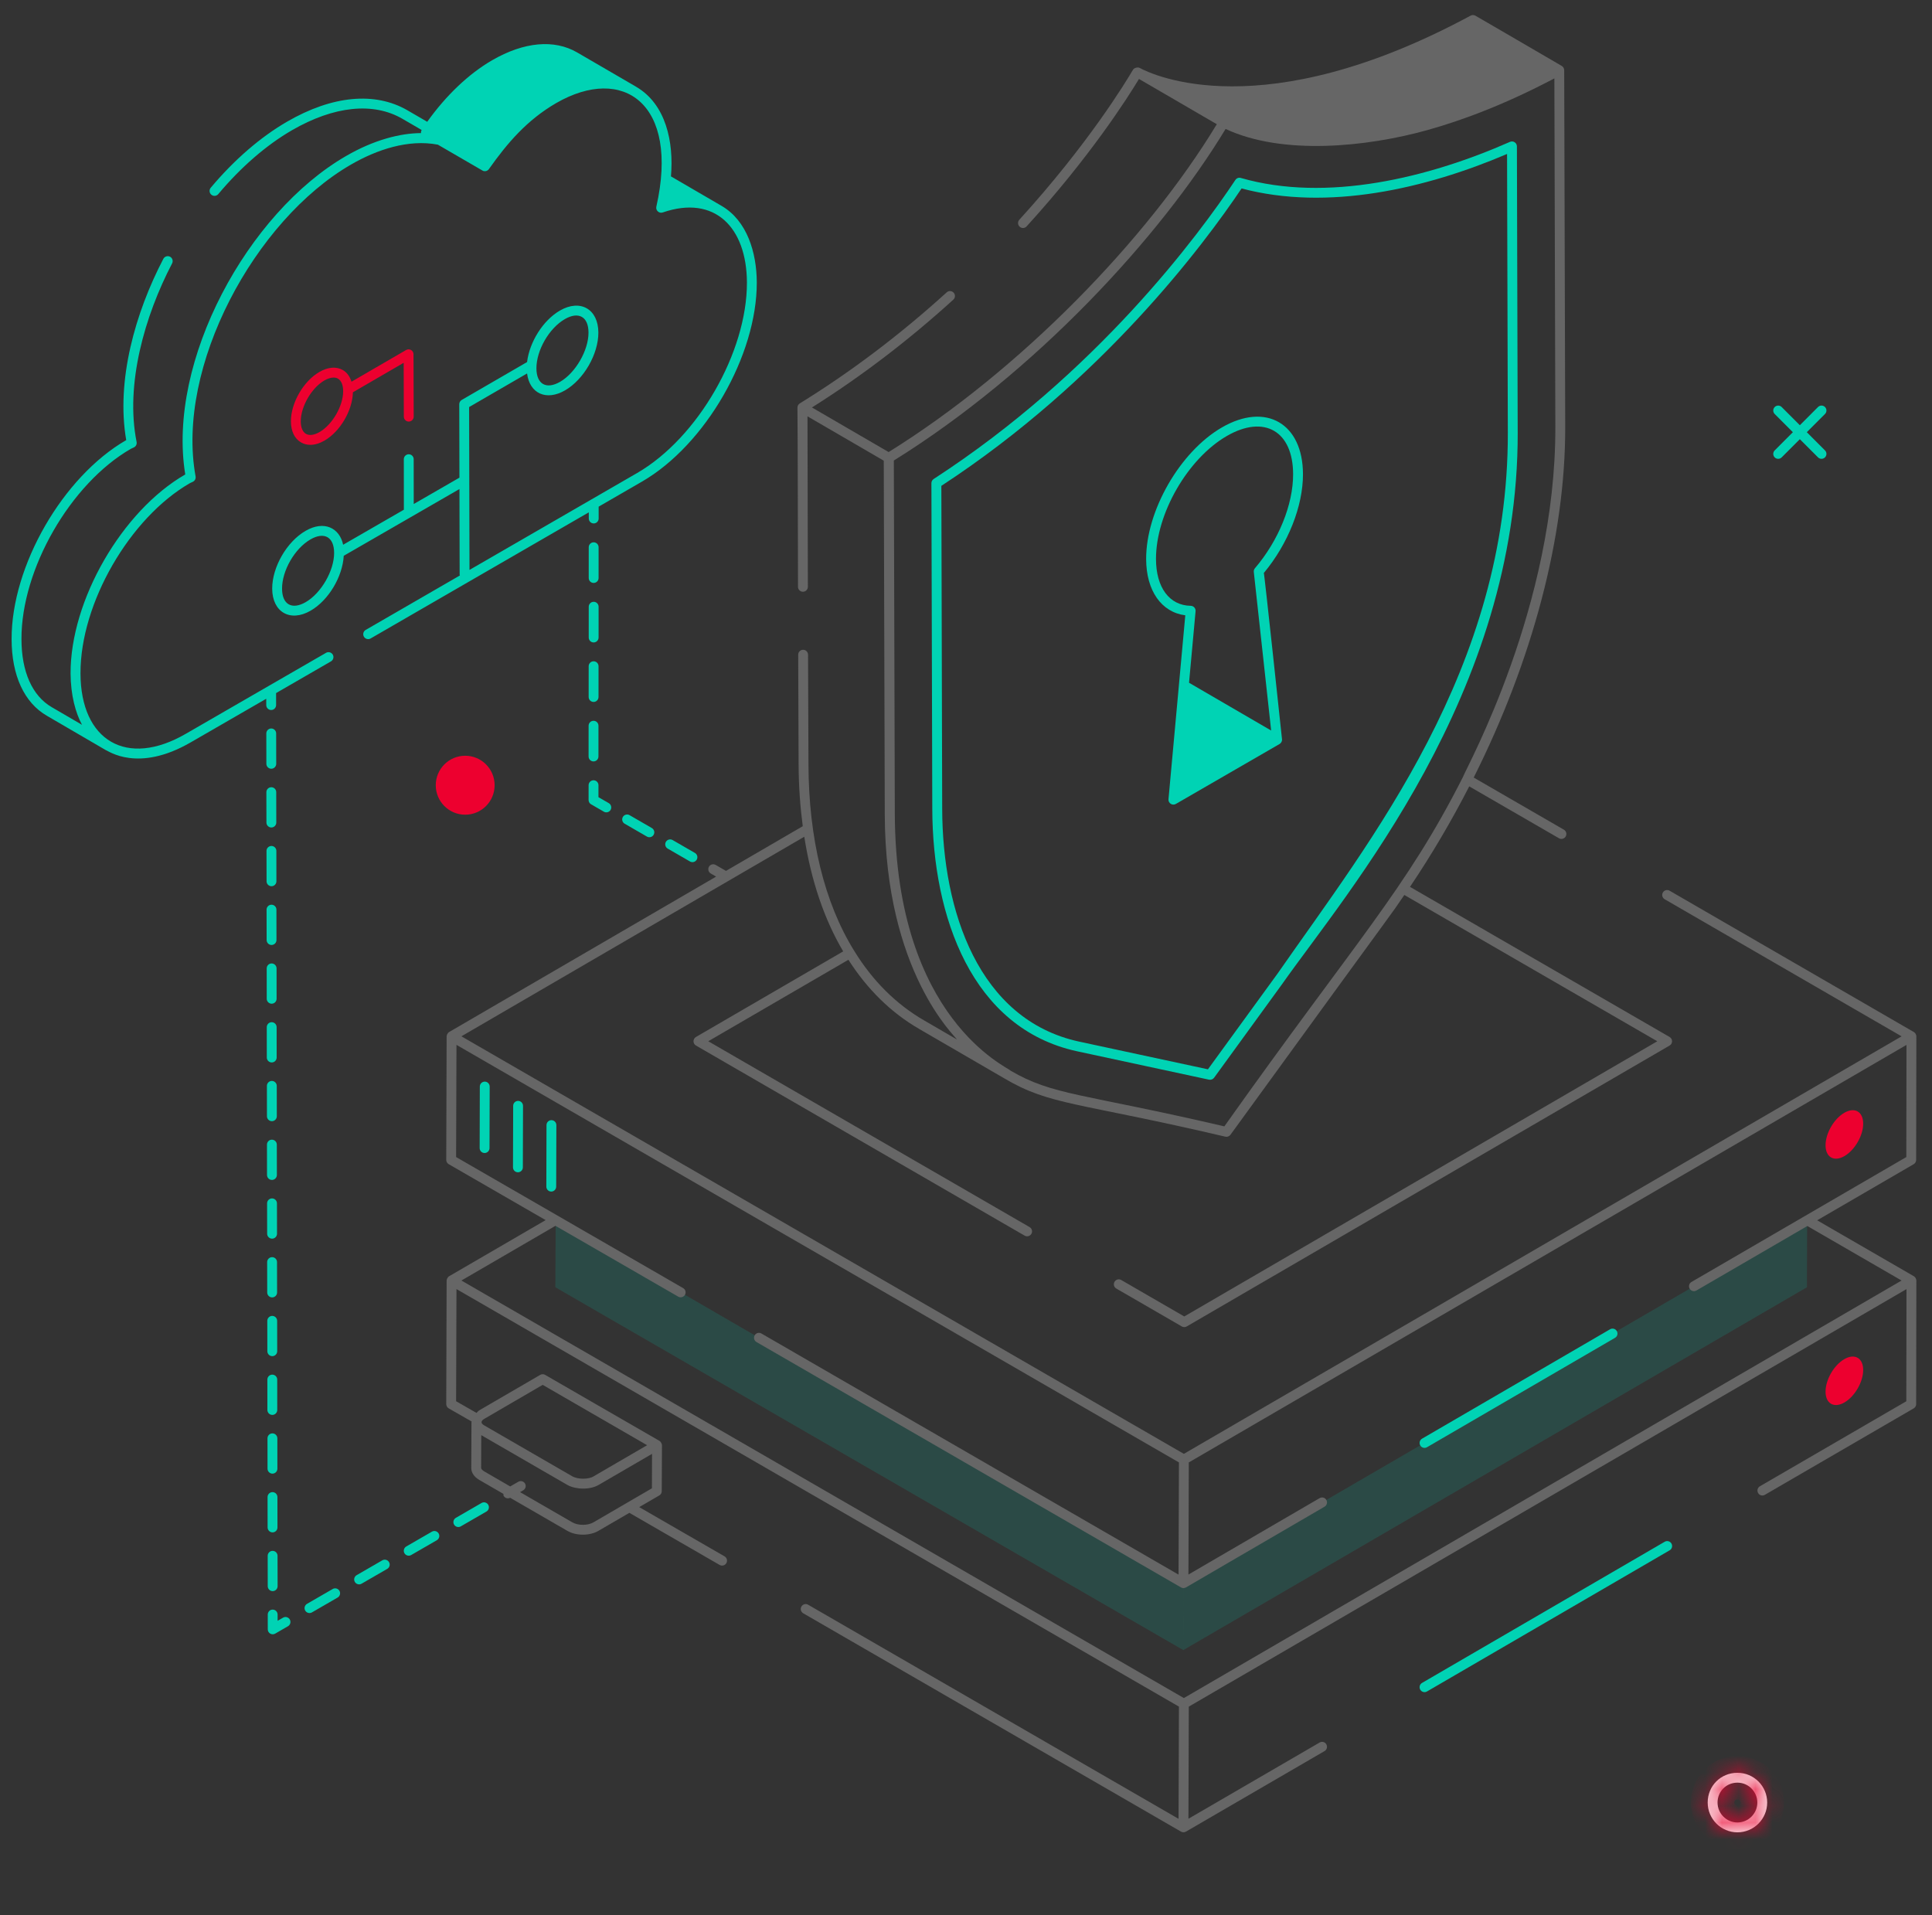 <svg width="115" height="114" viewBox="0 0 115 114" fill="none" xmlns="http://www.w3.org/2000/svg">
<rect x="0" y="0" width="115" height="114" fill="#333333" stroke="none"/>
<g clip-path="url(#clip0_1055_8498)">
<g opacity="0.15">
<path d="M70.447 94.235L70.435 98.219L33.055 76.621L33.078 72.626L40.519 76.927L45.178 79.629L70.447 94.235Z" fill="#00D3B4"/>
</g>
<g opacity="0.15">
<path d="M107.568 72.649L107.556 76.621L70.434 98.219L70.445 94.235L78.696 89.429L100.831 76.562L107.568 72.649Z" fill="#00D3B4"/>
</g>
<path d="M109.782 66.237C110.398 65.881 110.902 66.166 110.904 66.881C110.906 67.59 110.406 68.458 109.789 68.815C109.167 69.174 108.666 68.885 108.664 68.176C108.662 67.461 109.16 66.597 109.782 66.237Z" fill="#ED002F"/>
<path d="M109.782 80.901C110.398 80.545 110.902 80.83 110.904 81.545C110.906 82.254 110.406 83.122 109.789 83.479C109.167 83.838 108.666 83.549 108.664 82.84C108.662 82.125 109.16 81.261 109.782 80.901Z" fill="#ED002F"/>
<path d="M27.69 48.494C28.658 48.494 29.442 47.709 29.442 46.74C29.442 45.771 28.658 44.985 27.69 44.985C26.722 44.985 25.938 45.771 25.938 46.74C25.938 47.709 26.722 48.494 27.69 48.494Z" fill="#ED002F"/>
<mask id="path-6-inside-1_1055_8498" fill="white">
<path d="M103.419 109.067C102.443 109.067 101.648 108.272 101.648 107.295C101.648 106.301 102.427 105.523 103.419 105.523C104.395 105.523 105.189 106.318 105.189 107.295C105.189 108.272 104.395 109.067 103.419 109.067ZM103.419 106.11C102.756 106.11 102.235 106.631 102.235 107.295C102.235 107.949 102.766 108.48 103.419 108.48C104.071 108.48 104.602 107.949 104.602 107.295C104.602 106.642 104.071 106.11 103.419 106.11Z"/>
</mask>
<path d="M103.419 109.067C102.443 109.067 101.648 108.272 101.648 107.295C101.648 106.301 102.427 105.523 103.419 105.523C104.395 105.523 105.189 106.318 105.189 107.295C105.189 108.272 104.395 109.067 103.419 109.067ZM103.419 106.11C102.756 106.11 102.235 106.631 102.235 107.295C102.235 107.949 102.766 108.48 103.419 108.48C104.071 108.48 104.602 107.949 104.602 107.295C104.602 106.642 104.071 106.11 103.419 106.11Z" fill="#FAFAFA"/>
<path d="M103.419 108.067C102.996 108.067 102.648 107.721 102.648 107.295H100.648C100.648 108.824 101.889 110.067 103.419 110.067V108.067ZM102.648 107.295C102.648 106.853 102.98 106.523 103.419 106.523V104.523C101.874 104.523 100.648 105.75 100.648 107.295H102.648ZM103.419 106.523C103.841 106.523 104.189 106.869 104.189 107.295H106.189C106.189 105.767 104.948 104.523 103.419 104.523V106.523ZM104.189 107.295C104.189 107.721 103.841 108.067 103.419 108.067V110.067C104.948 110.067 106.189 108.823 106.189 107.295H104.189ZM103.419 105.11C102.203 105.11 101.235 106.079 101.235 107.295H103.235C103.235 107.23 103.258 107.188 103.286 107.16C103.313 107.133 103.355 107.11 103.419 107.11V105.11ZM101.235 107.295C101.235 108.5 102.213 109.48 103.419 109.48V107.48C103.319 107.48 103.235 107.397 103.235 107.295H101.235ZM103.419 109.48C104.625 109.48 105.602 108.499 105.602 107.295H103.602C103.602 107.398 103.518 107.48 103.419 107.48V109.48ZM105.602 107.295C105.602 106.091 104.625 105.11 103.419 105.11V107.11C103.518 107.11 103.602 107.192 103.602 107.295H105.602Z" fill="#ED002F" mask="url(#path-6-inside-1_1055_8498)"/>
<path d="M39.636 50.111C39.556 50.251 39.604 50.431 39.744 50.512L41.07 51.278C41.206 51.358 41.388 51.314 41.471 51.171C41.552 51.03 41.504 50.85 41.364 50.77L40.038 50.004C39.9 49.922 39.718 49.969 39.636 50.111Z" fill="#00D3B4"/>
<path d="M37.074 48.629C36.994 48.77 37.042 48.95 37.182 49.03L38.507 49.796C38.643 49.876 38.824 49.833 38.908 49.689C38.988 49.548 38.94 49.369 38.8 49.288L37.475 48.522C37.338 48.44 37.155 48.488 37.074 48.629Z" fill="#00D3B4"/>
<path d="M35.035 47.619C35.035 47.724 35.091 47.822 35.182 47.874L35.944 48.315C36.08 48.395 36.261 48.351 36.345 48.208C36.425 48.067 36.377 47.887 36.237 47.806L35.622 47.451L35.623 46.739C35.623 46.577 35.492 46.445 35.33 46.445C35.168 46.445 35.036 46.576 35.036 46.738L35.035 47.619Z" fill="#00D3B4"/>
<path d="M35.035 45.029C35.035 45.191 35.166 45.323 35.329 45.323C35.49 45.323 35.622 45.192 35.622 45.029L35.623 43.197C35.623 43.036 35.492 42.904 35.33 42.904C35.168 42.904 35.036 43.035 35.036 43.197L35.035 45.029Z" fill="#00D3B4"/>
<path d="M35.039 41.488C35.039 41.65 35.17 41.782 35.333 41.782C35.494 41.782 35.626 41.651 35.626 41.488L35.627 39.656C35.627 39.494 35.496 39.362 35.334 39.362C35.172 39.362 35.04 39.494 35.04 39.656L35.039 41.488Z" fill="#00D3B4"/>
<path d="M35.336 34.699C35.498 34.699 35.63 34.568 35.63 34.405L35.631 32.574C35.631 32.412 35.5 32.28 35.337 32.28C35.176 32.28 35.044 32.411 35.044 32.574L35.043 34.405C35.043 34.567 35.174 34.699 35.336 34.699Z" fill="#00D3B4"/>
<path d="M35.043 37.947C35.043 38.109 35.174 38.241 35.336 38.241C35.498 38.241 35.63 38.109 35.63 37.947L35.631 36.115C35.631 35.953 35.5 35.821 35.337 35.821C35.176 35.821 35.044 35.953 35.044 36.115L35.043 37.947Z" fill="#00D3B4"/>
<path d="M99.089 91.771L84.645 100.174C84.505 100.256 84.459 100.436 84.54 100.576C84.62 100.715 84.799 100.764 84.941 100.682L99.385 92.279C99.525 92.198 99.572 92.017 99.49 91.877C99.409 91.736 99.229 91.689 99.089 91.771Z" fill="#00D3B4"/>
<path d="M114.057 69.042L114.069 61.687C114.069 61.582 113.996 61.474 113.922 61.431L113.92 61.431L99.381 53.018C99.243 52.936 99.061 52.984 98.98 53.125C98.9 53.266 98.947 53.446 99.088 53.526L113.19 61.687L70.468 86.539L27.465 61.685C29.62 60.431 45.379 51.258 47.874 49.806C48.282 52.412 49.061 54.722 50.19 56.63L41.426 61.725C41.233 61.838 41.23 62.121 41.427 62.234L60.991 73.55C61.127 73.63 61.309 73.586 61.392 73.442C61.473 73.302 61.425 73.122 61.285 73.041L42.159 61.979L50.501 57.129C51.623 58.884 53.034 60.276 54.712 61.246L59.757 64.175C62.509 65.81 64.105 65.588 72.942 67.66C73.054 67.685 73.171 67.641 73.241 67.546C84.592 51.914 82.354 55.07 83.591 53.272L98.649 61.98L70.492 78.361L66.741 76.191C66.603 76.11 66.422 76.156 66.34 76.298C66.26 76.438 66.307 76.618 66.448 76.699L70.345 78.955C70.439 79.009 70.55 79.006 70.639 78.955L99.382 62.234C99.575 62.121 99.577 61.839 99.381 61.725L83.928 52.789C85.23 50.857 86.405 48.851 87.455 46.808L92.796 49.896C92.933 49.976 93.114 49.932 93.198 49.788C93.278 49.648 93.23 49.468 93.09 49.387L87.721 46.283C91.21 39.324 93.183 31.948 93.167 25.423C93.131 12.724 93.143 16.927 93.107 4.177C93.107 4.081 93.055 3.98 92.964 3.926C92.846 3.855 87.706 0.863 87.823 0.936C87.734 0.884 87.626 0.883 87.537 0.931C75.157 7.607 68.576 4.442 67.842 4.045C67.841 4.044 67.835 4.041 67.835 4.041C67.724 3.981 67.504 4.041 67.441 4.15C67.031 4.851 64.781 8.572 60.675 13.079C60.566 13.199 60.574 13.385 60.693 13.494C60.816 13.604 60.999 13.597 61.108 13.475C64.896 9.319 67.124 5.815 67.797 4.699L72.429 7.394C68.266 14.269 60.721 22.045 52.895 26.908C52.774 26.838 48.036 24.083 48.33 24.254C51.249 22.418 54.078 20.261 56.745 17.837C56.865 17.728 56.874 17.542 56.766 17.422C56.655 17.302 56.471 17.292 56.351 17.402C53.584 19.916 50.643 22.14 47.607 24.012C47.518 24.067 47.466 24.163 47.467 24.267C47.489 26.326 47.491 32.08 47.5 34.93C47.5 35.093 47.632 35.223 47.794 35.223C47.955 35.223 48.087 35.091 48.087 34.929L48.065 24.782C48.186 24.852 52.899 27.592 52.605 27.422L52.665 48.478C52.688 57.858 56.861 61.676 56.958 61.872L55.005 60.738C53.334 59.771 51.932 58.374 50.837 56.584C49.072 53.738 48.134 49.898 48.123 45.48L48.098 38.971C48.097 38.809 47.967 38.678 47.805 38.678C47.643 38.678 47.51 38.81 47.512 38.973L47.536 45.482C47.539 46.767 47.628 47.998 47.783 49.179L43.213 51.839L42.6 51.485C42.462 51.404 42.281 51.45 42.199 51.592C42.119 51.733 42.167 51.912 42.307 51.993L42.628 52.179L26.731 61.432C26.638 61.486 26.585 61.627 26.585 61.685L26.562 69.04C26.562 69.146 26.619 69.244 26.709 69.296L32.479 72.626L26.731 75.968C26.638 76.022 26.585 76.163 26.585 76.221L26.562 83.576C26.562 83.682 26.619 83.78 26.71 83.833L28.077 84.615C28.075 84.626 28.064 84.634 28.064 84.646C28.063 84.796 28.052 87.561 28.052 87.385C28.052 87.662 28.226 87.915 28.54 88.097L29.966 88.922C29.97 88.963 29.96 89.004 29.981 89.041C30.053 89.164 30.21 89.232 30.366 89.153L33.759 91.115C34.289 91.43 35.113 91.424 35.628 91.117L37.463 90.05L42.835 93.151C42.974 93.23 43.154 93.185 43.236 93.043C43.317 92.902 43.269 92.723 43.129 92.641L38.049 89.709L39.245 89.013C39.334 88.961 39.39 88.865 39.39 88.761C39.39 88.707 39.388 89.204 39.403 86.026C39.403 85.964 39.348 85.821 39.255 85.767C38.206 85.163 32.155 81.669 32.45 81.838C32.358 81.785 32.247 81.785 32.156 81.838L28.537 83.943C28.462 83.987 28.422 84.049 28.364 84.102L27.149 83.407L27.171 76.73L70.175 101.584C70.174 101.703 70.151 108.709 70.152 108.263L48.104 95.52C47.967 95.438 47.784 95.486 47.703 95.628C47.623 95.768 47.671 95.948 47.811 96.029L70.298 109.025C70.391 109.079 70.501 109.076 70.591 109.026L70.592 109.025L78.842 104.231C78.983 104.149 79.03 103.97 78.949 103.829C78.868 103.687 78.689 103.64 78.548 103.722L70.74 108.259C70.74 108.141 70.764 101.139 70.762 101.585L113.481 76.733L113.471 83.408L104.755 88.47C104.615 88.551 104.568 88.731 104.65 88.871C104.73 89.013 104.91 89.059 105.051 88.978L113.911 83.832C114.001 83.779 114.057 83.682 114.057 83.578L114.069 76.222C114.069 76.118 113.996 76.01 113.922 75.967L113.92 75.966L108.164 72.637L113.912 69.296C114.001 69.243 114.057 69.147 114.057 69.042ZM87.079 46.251L87.078 46.256C83.669 52.975 80.786 55.897 72.879 67.045C64.329 65.056 62.698 65.212 60.152 63.73C60.005 63.521 53.324 60.678 53.263 48.489L53.204 27.412C61.642 22.167 69.077 14.085 72.952 7.676C72.956 7.678 72.963 7.68 72.967 7.682C76.354 9.26 81.355 8.748 84.942 7.749C87.093 7.15 89.619 6.196 92.522 4.667L92.58 25.424C92.607 36.065 87.329 45.602 87.079 46.251ZM35.332 90.611C34.987 90.816 34.403 90.815 34.056 90.609L30.957 88.817L31.145 88.708C31.285 88.627 31.333 88.448 31.253 88.307C31.17 88.166 30.988 88.118 30.851 88.2L30.37 88.478L28.833 87.589C28.7 87.511 28.639 87.428 28.639 87.386L28.647 85.426L33.767 88.386C34.234 88.654 35.084 88.707 35.639 88.385L38.812 86.539L38.804 88.59L35.332 90.611ZM32.303 82.432L38.519 86.024L35.335 87.877C35.061 88.054 34.416 88.079 34.056 87.87L28.83 84.849C28.593 84.717 28.622 84.574 28.833 84.452L32.303 82.432ZM100.683 76.308C100.542 76.389 100.495 76.569 100.576 76.709C100.657 76.85 100.839 76.896 100.976 76.816L107.58 72.977L113.19 76.222L70.468 101.075L27.465 76.221L33.065 72.965L40.37 77.181C40.506 77.261 40.688 77.215 40.771 77.074C40.851 76.933 40.803 76.754 40.663 76.673L27.149 68.872L27.171 62.194L70.175 87.048C70.174 87.167 70.151 94.173 70.152 93.727L45.322 79.375C45.185 79.294 45.003 79.341 44.921 79.482C44.841 79.623 44.889 79.803 45.029 79.883L70.298 94.489C70.391 94.543 70.501 94.541 70.591 94.49L70.592 94.489L78.844 89.683C78.983 89.601 79.03 89.422 78.949 89.282C78.868 89.14 78.689 89.094 78.548 89.175L70.74 93.723L70.762 87.049L113.481 62.197L113.471 68.872L100.683 76.308Z" fill="#666666"/>
<path d="M95.837 79.124L84.645 85.636C84.505 85.718 84.459 85.898 84.54 86.038C84.62 86.177 84.799 86.226 84.941 86.144L96.133 79.632C96.273 79.551 96.32 79.371 96.239 79.231C96.157 79.089 95.978 79.043 95.837 79.124Z" fill="#00D3B4"/>
<path d="M90.339 25.723C90.258 -3.468 90.349 29.433 90.292 8.713C90.292 8.501 90.074 8.36 89.88 8.444C85.032 10.584 78.967 12.063 73.86 10.593C73.731 10.554 73.604 10.606 73.534 10.713L73.534 10.714L73.532 10.715C71.372 13.965 65.296 22.204 55.575 28.512C55.492 28.567 55.441 28.66 55.441 28.76C55.447 30.743 55.422 21.576 55.493 48.15C55.513 54.592 57.854 61.206 64.093 62.572C64.21 62.598 72.491 64.379 71.963 64.266C72.079 64.288 72.197 64.247 72.268 64.15L76.292 58.611C80.232 53.02 90.382 41.298 90.34 25.726L90.339 25.723ZM76.045 57.952L71.901 63.649C71.783 63.624 63.716 61.889 64.222 61.998C58.253 60.696 56.099 54.241 56.083 48.149C56.014 21.797 56.038 30.886 56.033 28.919C65.601 22.665 71.638 14.594 73.903 11.217C79.022 12.578 84.855 11.237 89.706 9.165C89.763 29.705 89.748 24.363 89.752 25.729C89.791 39.82 81.547 50.039 76.045 57.952Z" fill="#00D3B4"/>
<path d="M72.735 25.441C70.239 26.884 68.215 30.4 68.223 33.279C68.228 35.165 69.133 36.443 70.553 36.626L69.553 47.572C69.531 47.809 69.786 47.972 69.992 47.853L76.166 44.285C76.266 44.227 76.313 44.112 76.313 44.031C76.291 43.819 75.246 33.987 75.227 34.107C76.672 32.374 77.562 30.13 77.558 28.221C77.549 25.204 75.354 23.927 72.735 25.441ZM75.664 43.484L70.776 40.64L71.165 36.381C71.18 36.207 71.044 36.063 70.877 36.06C69.607 36.041 68.814 34.975 68.809 33.278C68.802 30.585 70.695 27.298 73.028 25.95C75.25 24.667 76.964 25.655 76.971 28.222C76.976 30.033 76.105 32.179 74.7 33.822C74.647 33.883 74.622 33.964 74.631 34.045L75.664 43.484Z" fill="#00D3B4"/>
<path d="M16.141 42.262C16.304 42.262 16.435 42.13 16.435 41.967L16.434 41.254L19.701 39.367C19.841 39.286 19.889 39.106 19.809 38.966C19.727 38.825 19.544 38.778 19.408 38.858L11.064 43.676C7.546 45.719 4.803 44.094 4.791 40.087C4.778 35.891 7.734 30.82 11.294 28.765L11.347 28.739L11.477 28.678C11.598 28.622 11.666 28.491 11.642 28.359C10.45 21.832 15.165 13.101 20.892 9.796C22.428 8.907 24.307 8.274 26.064 8.611C26.336 8.769 25.078 8.039 28.724 10.155C28.863 10.233 29.026 10.173 29.101 10.066C30.205 8.502 31.378 7.14 33.102 6.138C37.087 3.838 40.457 6.157 39.068 12.303C39.017 12.533 39.24 12.72 39.449 12.646C42.543 11.582 44.443 13.531 44.46 16.811C44.471 20.97 41.541 26.059 37.928 28.154L27.946 33.924L27.924 24.229L31.373 22.23C31.525 23.428 32.519 23.88 33.633 23.236C34.749 22.591 35.62 21.079 35.617 19.795C35.612 18.394 34.539 17.784 33.328 18.486C32.319 19.07 31.517 20.36 31.373 21.551L27.483 23.806C27.392 23.859 27.337 23.956 27.337 24.061L27.347 28.432L24.627 30.001L24.624 27.333C24.624 27.171 24.492 27.04 24.331 27.04C24.168 27.04 24.037 27.172 24.037 27.334L24.04 30.34L20.425 32.425C20.216 31.433 19.298 30.954 18.186 31.6C17.07 32.245 16.199 33.756 16.202 35.041C16.207 36.429 17.268 37.056 18.491 36.349C19.557 35.733 20.391 34.328 20.461 33.083L27.348 29.11L27.36 34.213C27.36 34.229 27.374 34.238 27.376 34.253L21.768 37.495C21.628 37.576 21.58 37.756 21.66 37.896C21.741 38.037 21.924 38.085 22.061 38.004L35.047 30.497V30.864C35.047 31.026 35.179 31.157 35.34 31.157C35.502 31.157 35.634 31.026 35.634 30.864V30.158L38.222 28.662C41.997 26.473 45.058 21.156 45.047 16.808C45.038 15.027 44.471 13.141 42.953 12.255L39.937 10.499C40.114 8.453 39.641 6.204 37.872 5.169L37.871 5.167C36.132 4.156 34.232 3.05 34.357 3.123C32.987 2.327 31.189 2.49 29.294 3.586C27.887 4.399 26.538 5.698 25.43 7.249L24.255 6.567C22.324 5.447 19.782 5.683 17.09 7.241C15.508 8.156 13.935 9.516 12.544 11.175C12.439 11.299 12.455 11.484 12.579 11.589C12.704 11.695 12.889 11.678 12.993 11.553C14.341 9.946 15.859 8.631 17.384 7.749C19.887 6.304 22.224 6.064 23.959 7.075L25.096 7.735C25.069 7.794 25.048 7.858 25.063 7.922C23.843 7.927 22.275 8.315 20.606 9.282C14.748 12.662 9.935 21.479 11.025 28.23C11.025 28.234 11.025 28.238 11.026 28.242L11.022 28.244L11.017 28.247C7.266 30.412 4.188 35.725 4.201 40.087C4.208 41.386 4.5 42.435 4.882 43.144L3.091 42.1C1.922 41.427 1.278 39.984 1.278 38.038C1.266 33.874 4.194 28.79 7.784 26.718L7.967 26.632C8.09 26.575 8.157 26.441 8.131 26.308C7.444 22.878 8.613 18.802 10.245 15.677C10.319 15.533 10.264 15.355 10.121 15.28C9.979 15.208 9.801 15.261 9.724 15.405C8.048 18.617 6.902 22.656 7.513 26.197C3.739 28.375 0.679 33.687 0.691 38.039C0.691 40.203 1.44 41.827 2.797 42.609L6.303 44.653L6.304 44.654L6.306 44.655C6.424 44.67 8.184 46.025 11.357 44.185L15.847 41.593L15.848 41.968C15.848 42.13 15.98 42.262 16.141 42.262ZM33.621 18.995C34.432 18.527 35.027 18.839 35.03 19.797C35.033 20.854 34.258 22.196 33.339 22.727C32.516 23.201 31.933 22.869 31.93 21.926C31.927 20.85 32.686 19.535 33.621 18.995ZM18.198 35.841C17.375 36.316 16.791 35.982 16.789 35.039C16.785 33.963 17.544 32.649 18.48 32.108C19.295 31.637 19.886 31.958 19.888 32.91C19.892 33.967 19.117 35.309 18.198 35.841Z" fill="#00D3B4"/>
<path d="M16.16 52.751C16.323 52.751 16.453 52.619 16.453 52.457L16.45 50.648C16.45 50.487 16.318 50.355 16.157 50.355C15.994 50.356 15.863 50.487 15.863 50.65L15.867 52.458C15.867 52.62 15.998 52.751 16.16 52.751Z" fill="#00D3B4"/>
<path d="M16.171 59.744C16.334 59.744 16.464 59.612 16.464 59.45L16.462 57.642C16.462 57.48 16.33 57.348 16.168 57.348C16.006 57.348 15.875 57.48 15.875 57.643L15.877 59.451C15.877 59.613 16.009 59.744 16.171 59.744Z" fill="#00D3B4"/>
<path d="M16.164 56.248C16.327 56.247 16.457 56.116 16.457 55.953L16.454 54.145C16.454 53.983 16.322 53.852 16.161 53.852C15.998 53.852 15.867 53.984 15.867 54.146L15.871 55.955C15.871 56.116 16.002 56.248 16.164 56.248Z" fill="#00D3B4"/>
<path d="M16.152 49.255C16.315 49.254 16.446 49.123 16.446 48.96L16.442 47.152C16.442 46.99 16.311 46.859 16.149 46.859C15.986 46.859 15.855 46.991 15.855 47.153L15.859 48.962C15.859 49.123 15.991 49.255 16.152 49.255Z" fill="#00D3B4"/>
<path d="M16.148 45.758C16.311 45.758 16.442 45.626 16.442 45.464L16.438 43.655C16.438 43.494 16.307 43.362 16.145 43.362C15.982 43.363 15.852 43.494 15.852 43.657L15.855 45.465C15.855 45.627 15.987 45.758 16.148 45.758Z" fill="#00D3B4"/>
<path d="M16.23 94.71C16.393 94.709 16.524 94.578 16.524 94.415L16.52 92.606C16.52 92.444 16.389 92.313 16.227 92.313C16.064 92.314 15.934 92.445 15.934 92.607L15.937 94.416C15.937 94.578 16.069 94.71 16.23 94.71Z" fill="#00D3B4"/>
<path d="M16.207 80.723C16.37 80.723 16.5 80.591 16.5 80.429L16.497 78.621C16.497 78.459 16.365 78.327 16.204 78.327C16.041 78.328 15.91 78.459 15.91 78.622L15.914 80.43C15.914 80.592 16.045 80.723 16.207 80.723Z" fill="#00D3B4"/>
<path d="M16.218 87.716C16.38 87.716 16.511 87.585 16.511 87.422L16.509 85.614C16.509 85.452 16.377 85.32 16.215 85.32C16.052 85.32 15.922 85.452 15.922 85.615L15.924 87.423C15.924 87.585 16.056 87.716 16.218 87.716Z" fill="#00D3B4"/>
<path d="M16.21 84.22C16.372 84.22 16.503 84.088 16.503 83.926L16.501 82.117C16.501 81.955 16.369 81.824 16.207 81.824C16.045 81.824 15.914 81.956 15.914 82.118L15.916 83.927C15.916 84.089 16.048 84.22 16.21 84.22Z" fill="#00D3B4"/>
<path d="M16.199 77.227C16.362 77.226 16.493 77.095 16.493 76.933L16.489 75.124C16.489 74.962 16.357 74.831 16.196 74.831C16.033 74.832 15.902 74.963 15.902 75.125L15.906 76.934C15.906 77.096 16.038 77.227 16.199 77.227Z" fill="#00D3B4"/>
<path d="M16.223 91.213C16.385 91.213 16.516 91.081 16.516 90.919L16.513 89.11C16.513 88.948 16.381 88.817 16.219 88.817C16.056 88.818 15.926 88.949 15.926 89.111L15.929 90.92C15.929 91.082 16.061 91.213 16.223 91.213Z" fill="#00D3B4"/>
<path d="M16.184 66.737C16.346 66.737 16.477 66.605 16.477 66.443L16.474 64.635C16.474 64.473 16.342 64.341 16.18 64.341C16.017 64.342 15.887 64.473 15.887 64.636L15.89 66.444C15.89 66.606 16.022 66.737 16.184 66.737Z" fill="#00D3B4"/>
<path d="M16.188 70.234C16.35 70.233 16.481 70.102 16.481 69.94L16.477 68.131C16.477 67.969 16.346 67.838 16.184 67.838C16.021 67.838 15.891 67.97 15.891 68.132L15.894 69.941C15.894 70.103 16.026 70.234 16.188 70.234Z" fill="#00D3B4"/>
<path d="M16.175 63.241C16.337 63.241 16.468 63.109 16.468 62.946L16.466 61.138C16.466 60.976 16.334 60.845 16.172 60.845C16.01 60.845 15.879 60.977 15.879 61.139L15.881 62.948C15.881 63.109 16.013 63.241 16.175 63.241Z" fill="#00D3B4"/>
<path d="M16.195 73.73C16.358 73.73 16.489 73.598 16.489 73.436L16.485 71.627C16.485 71.466 16.354 71.334 16.192 71.334C16.029 71.335 15.898 71.466 15.898 71.629L15.902 73.437C15.902 73.599 16.034 73.73 16.195 73.73Z" fill="#00D3B4"/>
<path d="M16.849 96.29L16.524 96.477V96.103C16.524 95.942 16.392 95.81 16.231 95.81C16.068 95.81 15.938 95.942 15.938 96.104L15.939 96.986C15.939 97.209 16.18 97.352 16.379 97.24L17.142 96.799C17.282 96.718 17.33 96.538 17.25 96.398C17.167 96.256 16.985 96.209 16.849 96.29Z" fill="#00D3B4"/>
<path d="M28.662 89.464L27.135 90.347C26.995 90.427 26.947 90.607 27.027 90.748C27.111 90.891 27.292 90.935 27.428 90.855L28.955 89.972C29.095 89.891 29.143 89.712 29.063 89.571C28.979 89.429 28.799 89.383 28.662 89.464Z" fill="#00D3B4"/>
<path d="M22.756 92.877L21.229 93.76C21.089 93.841 21.041 94.02 21.121 94.161C21.205 94.304 21.386 94.348 21.522 94.268L23.05 93.385C23.19 93.304 23.238 93.125 23.157 92.984C23.075 92.843 22.893 92.796 22.756 92.877Z" fill="#00D3B4"/>
<path d="M25.709 91.171L24.182 92.052C24.042 92.134 23.994 92.314 24.074 92.454C24.158 92.597 24.339 92.641 24.475 92.561L26.003 91.679C26.143 91.598 26.191 91.418 26.111 91.278C26.028 91.137 25.846 91.089 25.709 91.171Z" fill="#00D3B4"/>
<path d="M19.803 94.584L18.276 95.466C18.136 95.547 18.087 95.727 18.168 95.868C18.252 96.011 18.433 96.055 18.569 95.975L20.097 95.092C20.236 95.011 20.285 94.832 20.204 94.691C20.122 94.55 19.94 94.502 19.803 94.584Z" fill="#00D3B4"/>
<path d="M17.92 26.335C18.088 26.431 18.273 26.479 18.472 26.479C18.738 26.479 19.024 26.394 19.316 26.225C20.251 25.685 20.98 24.434 21.007 23.35L24.028 21.596L24.038 24.801C24.038 24.963 24.17 25.094 24.332 25.094C24.494 25.093 24.625 24.962 24.625 24.799L24.614 21.086C24.614 20.981 24.558 20.884 24.466 20.832C24.377 20.78 24.263 20.78 24.174 20.833L20.922 22.721C20.826 22.415 20.658 22.172 20.409 22.028C20.021 21.805 19.524 21.843 19.013 22.139C18.059 22.691 17.314 23.983 17.316 25.081C17.319 25.667 17.533 26.112 17.92 26.335ZM19.306 22.648C19.504 22.533 19.695 22.474 19.857 22.474C19.955 22.474 20.042 22.495 20.116 22.538C20.315 22.652 20.425 22.917 20.426 23.284C20.428 24.162 19.785 25.275 19.023 25.716C18.707 25.9 18.412 25.939 18.213 25.826C18.014 25.711 17.904 25.446 17.903 25.08C17.901 24.202 18.544 23.089 19.306 22.648Z" fill="#ED002F"/>
<path d="M105.637 27.225C105.751 27.339 105.937 27.34 106.052 27.225L107.133 26.142L108.216 27.225C108.33 27.339 108.515 27.34 108.63 27.225C108.745 27.11 108.745 26.924 108.63 26.81L107.548 25.726L108.63 24.642C108.745 24.528 108.745 24.342 108.63 24.227C108.516 24.112 108.33 24.112 108.216 24.227L107.133 25.311L106.052 24.228C105.937 24.113 105.751 24.113 105.637 24.228C105.522 24.342 105.522 24.528 105.637 24.643L106.719 25.726L105.637 26.81C105.522 26.924 105.522 27.11 105.637 27.225Z" fill="#00D3B4"/>
<path d="M28.856 64.382C28.694 64.382 28.561 64.513 28.561 64.675L28.551 68.338C28.551 68.499 28.681 68.631 28.843 68.632C29.005 68.632 29.138 68.501 29.138 68.339L29.148 64.676C29.148 64.515 29.017 64.383 28.856 64.382Z" fill="#00D3B4"/>
<path d="M30.84 65.529C30.678 65.529 30.546 65.66 30.546 65.822L30.535 69.485C30.535 69.646 30.666 69.778 30.827 69.779C30.989 69.779 31.122 69.648 31.122 69.486L31.132 65.823C31.132 65.662 31.002 65.53 30.84 65.529Z" fill="#00D3B4"/>
<path d="M32.824 66.676C32.663 66.676 32.53 66.807 32.53 66.969L32.52 70.632C32.52 70.794 32.65 70.926 32.812 70.926C32.973 70.926 33.106 70.796 33.106 70.633L33.117 66.97C33.117 66.808 32.986 66.677 32.824 66.676Z" fill="#00D3B4"/>
</g>
<defs>
<clipPath id="clip0_1055_8498">
<rect width="114.756" height="114" fill="white"/>
</clipPath>
</defs>
</svg>

